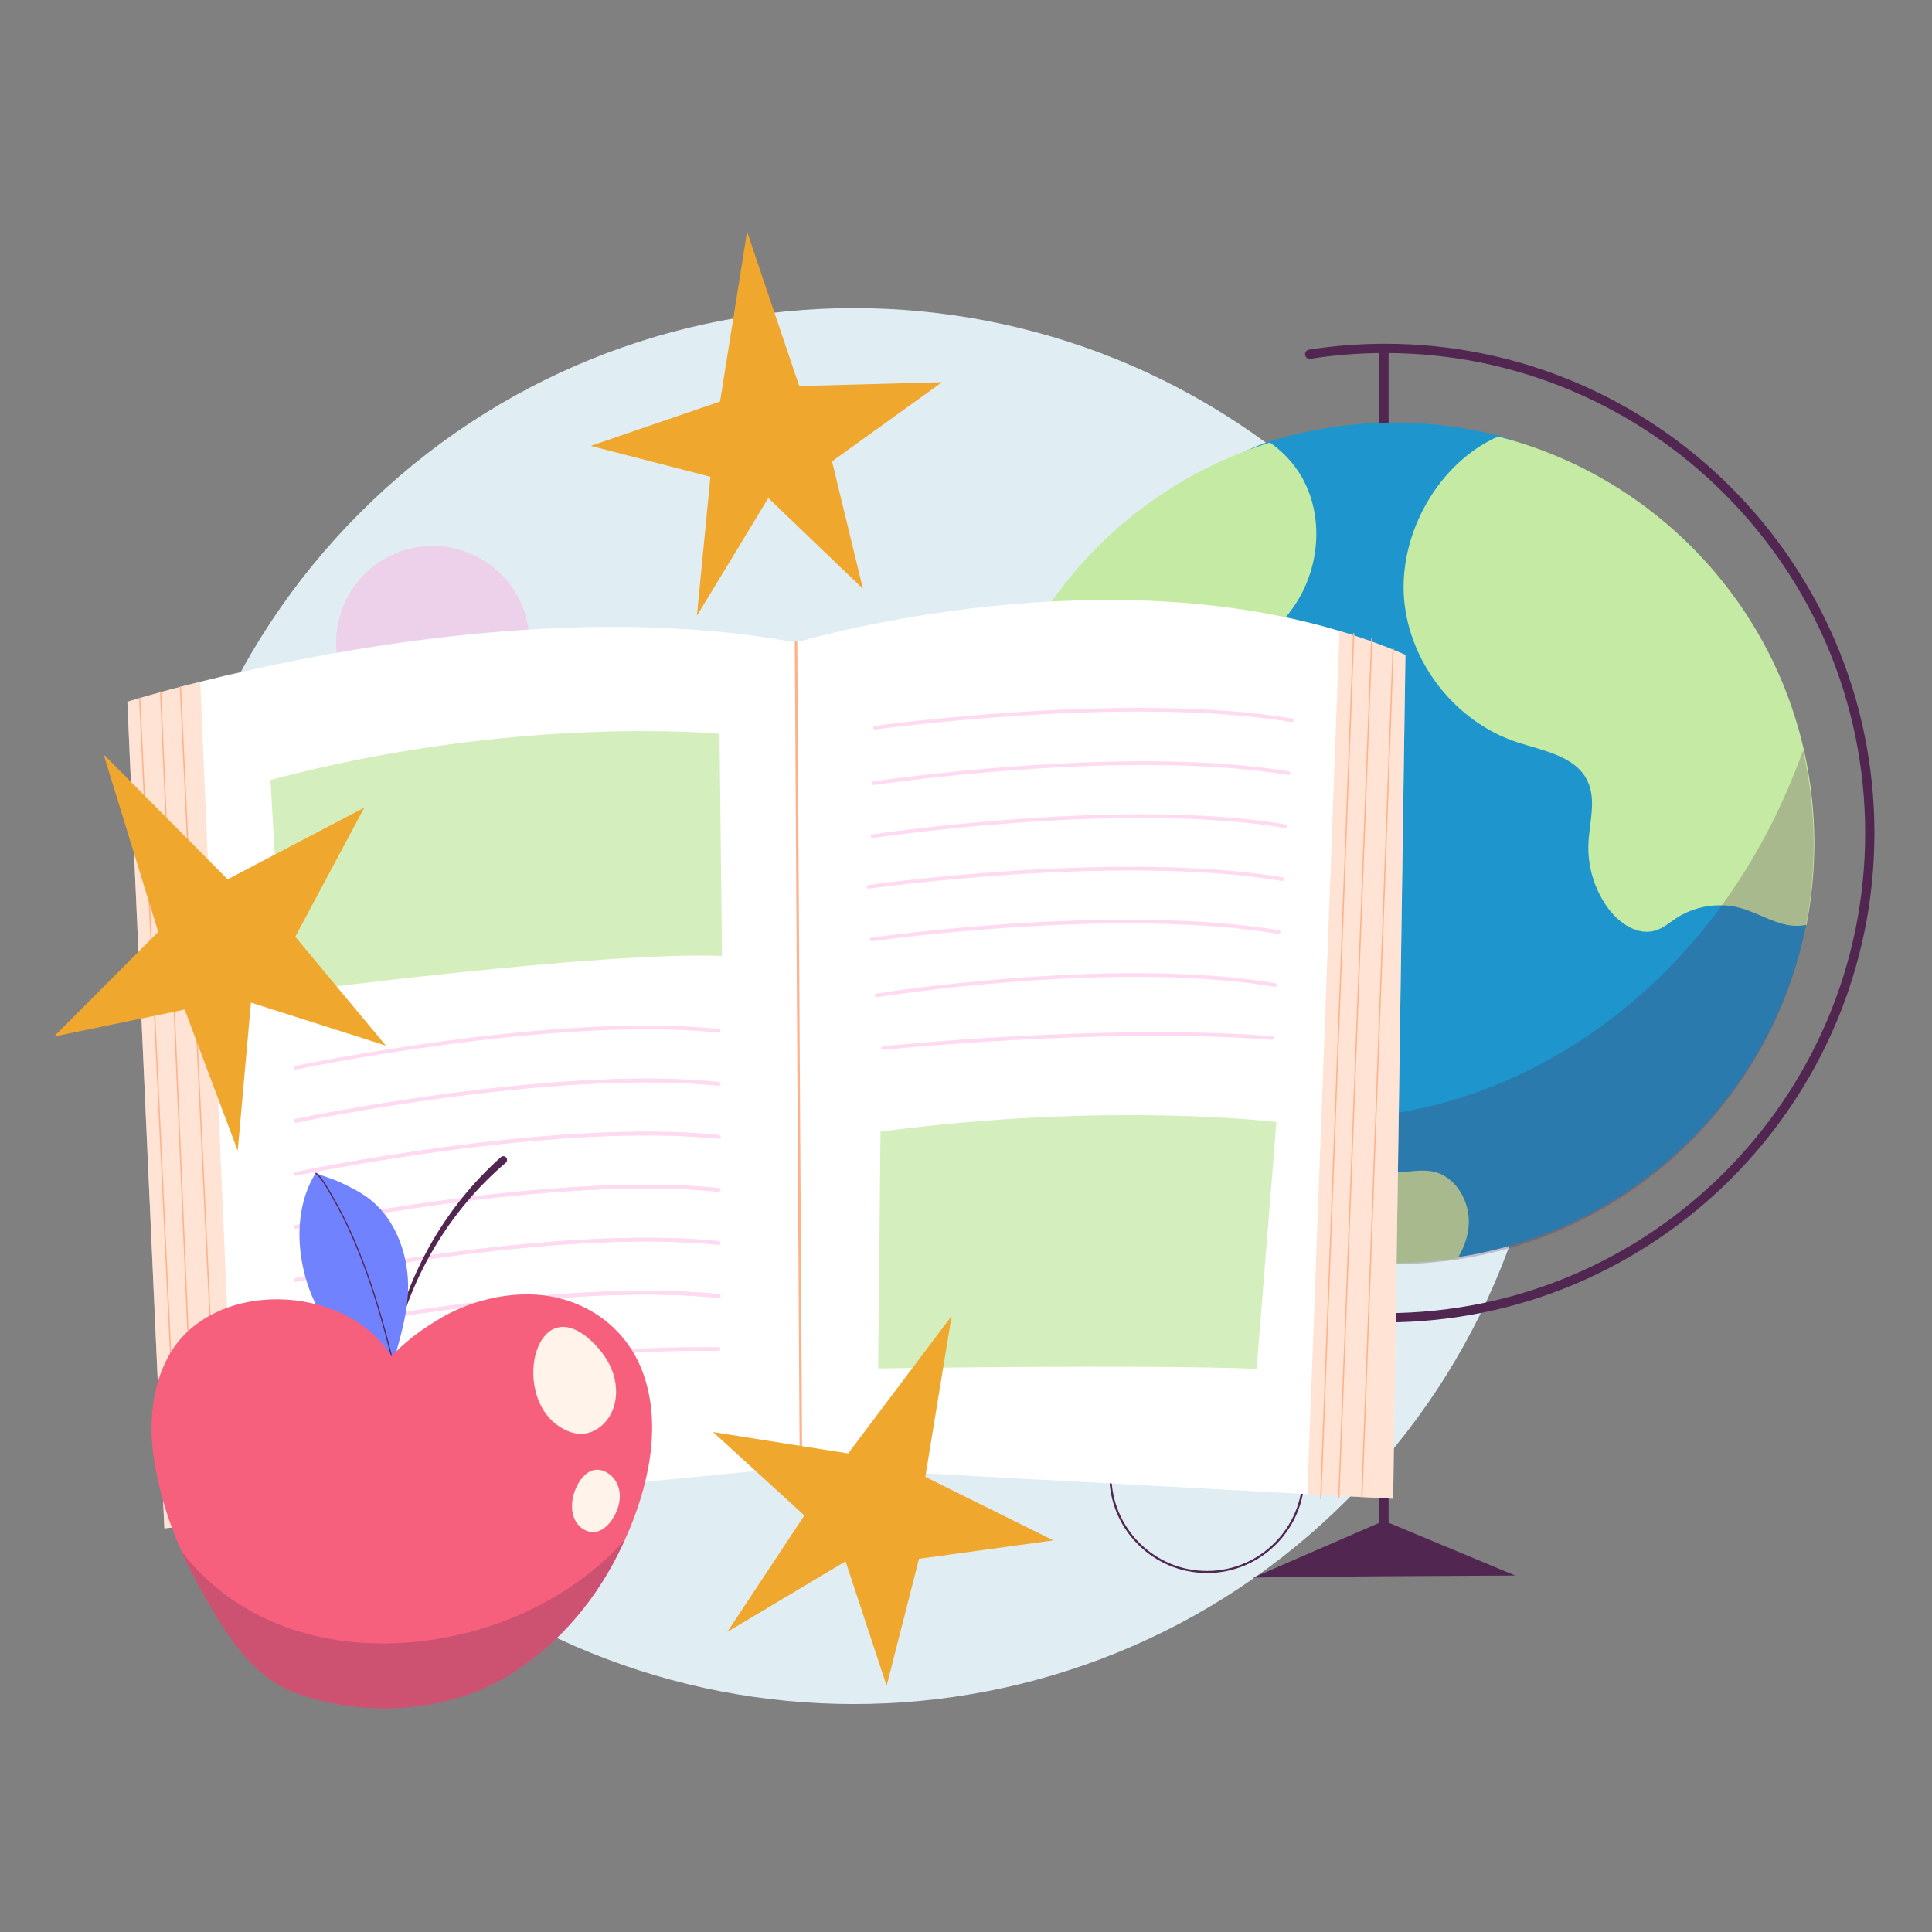 <?xml version="1.0" encoding="UTF-8"?> <svg xmlns="http://www.w3.org/2000/svg" width="224" height="224" viewBox="0 0 224 224" fill="none"><rect x="0" y="0" width="224" height="224" fill="#808080" stroke="none"/> <g clip-path="url(#clip0_0_5332)"> <path d="M156.207 173.869C187.81 142.266 187.81 91.028 156.207 59.425C124.604 27.822 73.366 27.822 41.763 59.425C10.16 91.028 10.16 142.266 41.763 173.869C73.366 205.472 124.604 205.472 156.207 173.869Z" fill="#E0EEF4"></path> <g opacity="0.43"> <path d="M54.496 84.835C60.205 82.448 62.898 75.885 60.511 70.177C58.125 64.468 51.562 61.774 45.853 64.161C40.144 66.548 37.451 73.11 39.838 78.819C42.224 84.528 48.787 87.221 54.496 84.835Z" fill="#FFA9DD"></path> </g> <path d="M139.941 182.382C133.696 182.382 128.615 177.302 128.615 171.056C128.615 164.811 133.696 159.731 139.941 159.731C146.186 159.731 151.266 164.811 151.266 171.056C151.266 177.302 146.186 182.382 139.941 182.382ZM139.941 159.974C133.83 159.974 128.859 164.946 128.859 171.057C128.859 177.167 133.83 182.139 139.941 182.139C146.052 182.139 151.023 177.167 151.023 171.057C151.023 164.946 146.052 159.974 139.941 159.974Z" fill="#512651"></path> <path d="M160.46 178.621C160.164 178.621 159.924 178.381 159.924 178.085V40.922C159.924 40.626 160.164 40.386 160.46 40.386C160.756 40.386 160.996 40.627 160.996 40.922V178.085C160.996 178.381 160.756 178.621 160.46 178.621Z" fill="#512651"></path> <path d="M160.592 153.322C157.392 153.322 154.184 153.053 151.056 152.523C150.764 152.474 150.567 152.198 150.617 151.905C150.666 151.613 150.941 151.417 151.235 151.466C154.304 151.986 157.453 152.25 160.592 152.25C191.283 152.25 216.252 127.281 216.252 96.59C216.252 65.898 191.283 40.93 160.592 40.93C157.688 40.93 154.773 41.155 151.927 41.6C151.633 41.645 151.36 41.446 151.314 41.153C151.269 40.86 151.469 40.587 151.761 40.541C154.662 40.087 157.633 39.857 160.592 39.857C191.874 39.857 217.324 65.307 217.324 96.589C217.324 127.872 191.874 153.322 160.592 153.322Z" fill="#512651"></path> <path d="M145.254 182.934L160.46 176.323L175.666 182.669C175.666 182.669 145.386 182.801 145.254 182.934Z" fill="#512651"></path> <path d="M209.41 107.107C205.464 127.108 189.265 142.706 168.963 145.762C166.581 146.125 164.147 146.311 161.661 146.311C143.297 146.311 127.325 136.15 119.039 121.142C116.895 117.268 115.269 113.083 114.243 108.65V108.64C113.435 105.108 113 101.43 113 97.65C113 95.537 129.303 56.747 147.201 51.185C151.769 49.767 156.627 49 161.661 49C165.804 49 169.823 49.518 173.655 50.491C191.243 54.956 210.011 104.052 209.41 107.107Z" fill="#1E95CC"></path> <path d="M210.357 97.775C210.357 101.017 210.046 104.176 209.446 107.232C209.146 107.294 208.835 107.335 208.513 107.345C206.152 107.418 204.06 105.906 201.781 105.274C201.066 105.077 200.341 104.974 199.606 104.963C197.773 104.922 195.929 105.429 194.396 106.424C193.609 106.942 192.874 107.594 191.972 107.874C189.942 108.516 187.809 107.107 186.524 105.409C184.909 103.254 184.059 100.541 184.163 97.847C184.266 95.362 185.126 92.731 184.038 90.504C182.63 87.624 178.89 87.044 175.845 86.039C168.781 83.699 163.416 76.893 162.795 69.477C162.152 61.802 166.834 53.63 173.691 50.616C191.279 55.08 205.054 69.115 209.125 86.857C209.932 90.369 210.357 94.025 210.357 97.775Z" fill="#C5EAA3"></path> <path d="M150.79 69.053C148.345 73.486 143.777 76.552 138.847 77.743C137.232 78.126 135.512 78.365 134.155 79.328C131.441 81.285 131.359 85.232 129.97 88.277C127.806 93.041 121.954 95.527 117.054 93.673C115.594 93.124 114.402 92.399 113.439 91.529C115.873 72.471 129.339 56.872 147.237 51.31C148.511 52.201 149.619 53.309 150.489 54.604C153.317 58.809 153.234 64.61 150.79 69.053Z" fill="#C5EAA3"></path> <path d="M170.283 142.075C170.19 143.432 169.713 144.716 168.998 145.887C166.616 146.249 164.182 146.436 161.696 146.436C143.332 146.436 127.36 136.275 119.074 121.266C116.93 117.392 115.304 113.208 114.278 108.775V108.764C116.505 107.584 119.281 107.035 121.601 106.776C124.17 106.496 126.832 106.485 129.287 107.294C131.752 108.112 133.999 109.862 134.921 112.276C135.657 114.203 135.884 116.844 137.873 117.403C139.002 117.724 140.172 117.123 141.198 116.543C144.958 114.389 148.862 112.048 153.202 111.934C157.532 111.83 162.286 114.927 162.234 119.257C162.203 122.302 159.956 124.788 158.536 127.481C158.215 128.082 157.967 128.745 157.791 129.428C157.18 131.832 157.532 134.524 159.666 135.539C161.634 136.472 163.995 135.394 166.129 135.829C168.802 136.378 170.49 139.341 170.283 142.075Z" fill="#C5EAA3"></path> <g opacity="0.25"> <path d="M210.283 97.917C210.283 101.159 209.972 104.318 209.371 107.374C205.425 127.375 189.226 142.973 168.925 146.029C166.542 146.391 164.108 146.578 161.622 146.578C143.258 146.578 127.286 136.417 119 121.408C124.987 125.406 132.113 127.561 139.239 128.762C145.329 129.788 151.575 130.14 157.717 129.57C160.659 129.312 163.569 128.825 166.438 128.1C179.365 124.827 190.841 116.623 198.889 105.986C199.106 105.696 199.324 105.406 199.531 105.106C203.581 99.575 206.74 93.453 209.05 87C209.858 90.511 210.283 94.168 210.283 97.917Z" fill="#512651"></path> </g> <path d="M162.949 75.93L161.526 173.769L151.576 173.232L92.863 170.049L27.394 176.391L19.058 177.198C19.058 177.198 14.766 81.936 14.766 81.364C14.766 81.364 17.915 80.367 23.215 79.045C37.332 75.515 66.7 69.711 92.291 74.496C92.291 74.496 125.883 64.344 155.307 73.151C157.896 73.924 160.45 74.843 162.949 75.93Z" fill="white"></path> <path d="M92.865 170.195C92.785 170.195 92.721 170.131 92.72 170.051L92.148 74.501C92.148 74.421 92.212 74.356 92.292 74.356H92.293C92.373 74.356 92.437 74.42 92.438 74.5L93.01 170.05C93.01 170.13 92.946 170.195 92.866 170.196L92.865 170.195Z" fill="#FFB289"></path> <g opacity="0.37"> <path d="M27.394 176.391L19.058 177.198C19.058 177.198 14.766 81.936 14.766 81.364C14.766 81.364 17.915 80.367 23.215 79.045C23.876 94.854 26.554 157.052 27.394 176.391Z" fill="#FFB289"></path> </g> <g opacity="0.37"> <path d="M162.949 75.929L161.526 173.769L151.576 173.232L155.307 73.151C157.896 73.924 160.45 74.843 162.949 75.929Z" fill="#FFB289"></path> </g> <path d="M20.773 178.038C20.735 178.038 20.703 178.008 20.701 177.969L16.124 80.941C16.122 80.901 16.153 80.867 16.193 80.865C16.23 80.867 16.267 80.894 16.268 80.934L20.846 177.962C20.847 178.002 20.817 178.036 20.776 178.038C20.776 178.038 20.775 178.038 20.773 178.038Z" fill="#FFB289"></path> <path d="M22.776 177.561C22.737 177.561 22.705 177.531 22.703 177.492L18.555 80.225C18.553 80.185 18.584 80.151 18.624 80.149C18.657 80.148 18.698 80.178 18.7 80.219L22.849 177.486C22.85 177.525 22.819 177.559 22.779 177.561C22.778 177.561 22.777 177.561 22.776 177.561Z" fill="#FFB289"></path> <path d="M25.494 176.989C25.456 176.989 25.424 176.959 25.421 176.92L20.844 79.654C20.842 79.614 20.873 79.58 20.913 79.578C20.953 79.581 20.986 79.607 20.989 79.647L25.566 176.914C25.568 176.954 25.537 176.988 25.497 176.989C25.496 176.989 25.495 176.989 25.494 176.989Z" fill="#FFB289"></path> <path d="M153.132 173.842C153.132 173.842 153.131 173.842 153.129 173.842C153.09 173.84 153.059 173.807 153.06 173.767L156.874 73.449C156.876 73.409 156.91 73.382 156.949 73.379C156.989 73.381 157.02 73.414 157.019 73.455L153.205 173.773C153.203 173.811 153.171 173.842 153.132 173.842Z" fill="#FFB289"></path> <path d="M155.23 173.652C155.229 173.652 155.229 173.652 155.227 173.652C155.187 173.65 155.156 173.617 155.158 173.576L158.972 74.021C158.973 73.982 159.005 73.951 159.044 73.951C159.045 73.951 159.046 73.951 159.047 73.951C159.087 73.953 159.118 73.986 159.117 74.027L155.303 173.582C155.301 173.621 155.269 173.652 155.23 173.652Z" fill="#FFB289"></path> <path d="M157.9 173.652C157.899 173.652 157.899 173.652 157.898 173.652C157.857 173.65 157.826 173.617 157.828 173.577L161.451 75.166C161.452 75.126 161.494 75.098 161.526 75.096C161.567 75.097 161.598 75.131 161.596 75.171L157.973 173.582C157.971 173.621 157.939 173.652 157.9 173.652Z" fill="#FFB289"></path> <g opacity="0.43"> <path d="M31.358 90.426L32.789 115.124C32.789 115.124 69.836 110.261 83.711 110.833L83.425 85.086C83.425 85.086 60.061 82.797 31.358 90.426Z" fill="#9ED769"></path> <path d="M34.267 124.015C34.168 124.015 34.08 123.946 34.058 123.845C34.033 123.73 34.108 123.617 34.223 123.592C34.52 123.529 64.188 117.315 83.352 119.297C83.469 119.309 83.554 119.414 83.542 119.532C83.53 119.649 83.429 119.734 83.307 119.723C64.214 117.746 34.608 123.948 34.311 124.01C34.297 124.014 34.281 124.015 34.267 124.015Z" fill="#FFA9DD"></path> <path d="M34.267 130.166C34.168 130.166 34.08 130.097 34.058 129.996C34.033 129.881 34.108 129.768 34.223 129.743C34.52 129.68 64.188 123.466 83.352 125.448C83.469 125.46 83.554 125.565 83.542 125.683C83.53 125.8 83.429 125.885 83.307 125.874C64.214 123.898 34.608 130.098 34.311 130.161C34.297 130.164 34.281 130.166 34.267 130.166Z" fill="#FFA9DD"></path> <path d="M34.267 130.166C34.168 130.166 34.08 130.097 34.058 129.996C34.033 129.881 34.108 129.768 34.223 129.743C34.52 129.68 64.188 123.466 83.352 125.448C83.469 125.46 83.554 125.565 83.542 125.683C83.53 125.8 83.429 125.885 83.307 125.874C64.214 123.898 34.608 130.098 34.311 130.161C34.297 130.164 34.281 130.166 34.267 130.166Z" fill="#FFA9DD"></path> <path d="M34.267 136.317C34.168 136.317 34.08 136.248 34.058 136.147C34.033 136.032 34.108 135.918 34.223 135.894C34.52 135.831 64.192 129.618 83.352 131.599C83.469 131.611 83.554 131.716 83.542 131.834C83.53 131.951 83.429 132.036 83.307 132.025C64.213 130.048 34.608 136.249 34.311 136.313C34.297 136.315 34.281 136.317 34.267 136.317Z" fill="#FFA9DD"></path> <path d="M34.267 136.317C34.168 136.317 34.08 136.248 34.058 136.147C34.033 136.032 34.108 135.918 34.223 135.894C34.52 135.831 64.192 129.618 83.352 131.599C83.469 131.611 83.554 131.716 83.542 131.834C83.53 131.951 83.429 132.036 83.307 132.025C64.213 130.048 34.608 136.249 34.311 136.313C34.297 136.315 34.281 136.317 34.267 136.317Z" fill="#FFA9DD"></path> <path d="M34.267 142.467C34.168 142.467 34.08 142.398 34.058 142.297C34.033 142.182 34.108 142.069 34.223 142.044C34.52 141.981 64.188 135.767 83.352 137.749C83.469 137.761 83.554 137.866 83.542 137.984C83.53 138.101 83.429 138.186 83.307 138.175C64.214 136.199 34.608 142.399 34.311 142.463C34.297 142.466 34.281 142.467 34.267 142.467Z" fill="#FFA9DD"></path> <path d="M34.267 142.467C34.168 142.467 34.08 142.398 34.058 142.297C34.033 142.182 34.108 142.069 34.223 142.044C34.52 141.981 64.188 135.767 83.352 137.749C83.469 137.761 83.554 137.866 83.542 137.984C83.53 138.101 83.429 138.186 83.307 138.175C64.214 136.199 34.608 142.399 34.311 142.463C34.297 142.466 34.281 142.467 34.267 142.467Z" fill="#FFA9DD"></path> <path d="M34.267 148.618C34.168 148.618 34.08 148.549 34.058 148.448C34.033 148.333 34.108 148.219 34.223 148.195C34.52 148.131 64.188 141.918 83.352 143.9C83.469 143.912 83.554 144.017 83.542 144.135C83.53 144.252 83.429 144.337 83.307 144.326C64.214 142.349 34.608 148.551 34.311 148.614C34.297 148.616 34.281 148.618 34.267 148.618Z" fill="#FFA9DD"></path> <path d="M34.267 148.618C34.168 148.618 34.08 148.549 34.058 148.448C34.033 148.333 34.108 148.219 34.223 148.195C34.52 148.131 64.188 141.918 83.352 143.9C83.469 143.912 83.554 144.017 83.542 144.135C83.53 144.252 83.429 144.337 83.307 144.326C64.214 142.349 34.608 148.551 34.311 148.614C34.297 148.616 34.281 148.618 34.267 148.618Z" fill="#FFA9DD"></path> <path d="M34.267 154.769C34.168 154.769 34.08 154.7 34.058 154.599C34.033 154.484 34.108 154.37 34.223 154.346C34.52 154.283 64.192 148.07 83.352 150.051C83.469 150.063 83.554 150.168 83.542 150.286C83.53 150.403 83.429 150.488 83.307 150.477C64.213 148.499 34.608 154.701 34.311 154.764C34.297 154.767 34.281 154.769 34.267 154.769Z" fill="#FFA9DD"></path> <path d="M34.267 154.769C34.168 154.769 34.08 154.7 34.058 154.599C34.033 154.484 34.108 154.37 34.223 154.346C34.52 154.283 64.192 148.07 83.352 150.051C83.469 150.063 83.554 150.168 83.542 150.286C83.53 150.403 83.429 150.488 83.307 150.477C64.213 148.499 34.608 154.701 34.311 154.764C34.297 154.767 34.281 154.769 34.267 154.769Z" fill="#FFA9DD"></path> <path d="M34.267 160.92C34.163 160.92 34.072 160.844 34.056 160.738C34.038 160.622 34.118 160.513 34.234 160.494C34.529 160.449 63.911 155.915 83.333 156.201C83.451 156.202 83.545 156.299 83.543 156.417C83.541 156.535 83.433 156.633 83.327 156.628C63.949 156.349 34.594 160.871 34.3 160.917C34.289 160.918 34.278 160.92 34.267 160.92Z" fill="#FFA9DD"></path> <path d="M34.267 154.769C34.168 154.769 34.08 154.7 34.058 154.599C34.033 154.484 34.108 154.37 34.223 154.346C34.52 154.283 64.192 148.07 83.352 150.051C83.469 150.063 83.554 150.168 83.542 150.286C83.53 150.403 83.429 150.488 83.307 150.477C64.213 148.499 34.608 154.701 34.311 154.764C34.297 154.767 34.281 154.769 34.267 154.769Z" fill="#FFA9DD"></path> <path d="M101.447 84.584C101.342 84.584 101.251 84.507 101.236 84.4C101.219 84.283 101.301 84.175 101.418 84.159C101.71 84.118 130.82 80.125 149.817 83.3C149.933 83.32 150.012 83.43 149.993 83.546C149.973 83.663 149.864 83.745 149.747 83.722C130.813 80.557 101.768 84.541 101.477 84.582C101.467 84.583 101.457 84.584 101.447 84.584Z" fill="#FFA9DD"></path> <path d="M101.304 91.021C101.2 91.021 101.109 90.945 101.093 90.839C101.075 90.722 101.156 90.613 101.273 90.596C101.562 90.552 130.434 86.262 149.433 89.439C149.549 89.458 149.628 89.568 149.608 89.684C149.589 89.801 149.479 89.882 149.362 89.86C130.43 86.694 101.625 90.974 101.336 91.018C101.326 91.02 101.315 91.021 101.304 91.021Z" fill="#FFA9DD"></path> <path d="M101.161 97.171C101.057 97.171 100.966 97.096 100.95 96.99C100.932 96.873 101.012 96.764 101.129 96.746C101.416 96.703 130.048 92.401 149.048 95.577C149.165 95.597 149.244 95.707 149.224 95.823C149.205 95.939 149.094 96.021 148.978 95.999C130.047 92.834 101.48 97.125 101.194 97.168C101.183 97.171 101.172 97.171 101.161 97.171Z" fill="#FFA9DD"></path> <path d="M100.685 103.036C100.58 103.036 100.489 102.959 100.473 102.852C100.457 102.736 100.538 102.628 100.655 102.611C100.943 102.57 129.665 98.54 148.664 101.716C148.781 101.736 148.859 101.846 148.84 101.962C148.82 102.079 148.712 102.159 148.594 102.138C129.66 98.973 101.002 102.993 100.715 103.034C100.705 103.035 100.695 103.036 100.685 103.036Z" fill="#FFA9DD"></path> <path d="M101.066 109.139C100.961 109.139 100.87 109.062 100.855 108.956C100.838 108.839 100.919 108.731 101.035 108.714C101.315 108.673 129.281 104.679 148.28 107.854C148.396 107.874 148.475 107.984 148.455 108.1C148.436 108.217 148.327 108.298 148.209 108.276C129.275 105.111 101.376 109.096 101.097 109.136C101.086 109.138 101.076 109.139 101.066 109.139Z" fill="#FFA9DD"></path> <path d="M102.401 121.727C102.293 121.727 102.2 121.645 102.188 121.535C102.176 121.418 102.261 121.312 102.378 121.3C102.634 121.273 128.128 118.634 147.492 120.13C147.61 120.139 147.698 120.242 147.689 120.359C147.68 120.477 147.571 120.565 147.459 120.556C128.135 119.064 102.678 121.699 102.423 121.726C102.416 121.726 102.408 121.727 102.401 121.727Z" fill="#FFA9DD"></path> <path d="M101.638 115.623C101.536 115.623 101.445 115.549 101.427 115.444C101.408 115.328 101.487 115.217 101.604 115.199C101.875 115.155 128.895 110.818 147.896 113.993C148.012 114.013 148.091 114.123 148.071 114.239C148.052 114.356 147.942 114.436 147.825 114.415C128.894 111.25 101.943 115.576 101.673 115.62C101.661 115.623 101.65 115.623 101.638 115.623Z" fill="#FFA9DD"></path> </g> <g opacity="0.43"> <path d="M102.088 131.205L101.815 158.661C101.815 158.661 132.477 158.175 145.694 158.703L147.991 130.095C147.991 130.095 128.721 127.683 102.088 131.205Z" fill="#9ED769"></path> </g> <path d="M45.306 157.035C46.843 148.303 51.401 140.105 58.072 134.162C58.25 134.004 58.522 134.019 58.68 134.197C58.839 134.375 58.823 134.646 58.645 134.805C58.644 134.806 58.64 134.809 58.638 134.811C51.986 140.474 47.289 148.45 45.57 157.084C45.555 157.157 45.485 157.204 45.412 157.19C45.34 157.175 45.294 157.106 45.306 157.035Z" fill="#512651"></path> <path d="M45.781 157.335C43.1 157.428 40.484 156.117 38.654 154.156C36.824 152.194 35.723 149.638 35.15 147.017C34.337 143.298 34.589 139.203 36.614 135.978C37.592 136.449 38.511 136.63 39.489 137.1C40.597 137.633 41.713 138.17 42.699 138.904C45.409 140.922 46.89 144.284 47.239 147.645C47.587 151.006 46.691 154.081 45.781 157.335Z" fill="#7182FF"></path> <path d="M45.625 158.222C45.595 158.222 45.567 158.202 45.56 158.172C43.827 151.187 41.674 143.844 37.694 137.459C37.373 136.945 37.048 136.452 36.592 136.087C36.563 136.063 36.559 136.021 36.582 135.992C36.606 135.964 36.648 135.959 36.677 135.982C37.148 136.361 37.481 136.864 37.808 137.389C41.798 143.789 43.954 151.144 45.69 158.139C45.699 158.175 45.677 158.211 45.641 158.221C45.635 158.221 45.63 158.222 45.625 158.222Z" fill="#512651"></path> <path d="M72.465 178.506C72.185 179.106 71.906 179.697 71.616 180.277C68.633 186.191 64.085 191.328 58.306 194.643C57.167 195.295 55.986 195.865 54.754 196.31C48.322 198.641 41.123 198.661 34.66 196.434C29.18 194.549 26.218 189.433 23.494 184.689C22.593 183.114 21.754 181.488 21.029 179.821C19.517 176.424 18.398 172.84 17.849 169.152C17.248 165.133 17.57 160.866 19.506 157.293C24.468 148.178 40.036 148.696 45.401 157.241C47.969 154.465 51.522 152.549 52.268 152.187C55.033 150.84 58.078 150.063 61.155 150.074C67.172 150.084 72.517 153.492 74.579 159.261C76.794 165.465 75.137 172.581 72.465 178.506Z" fill="#F7607D"></path> <g opacity="0.25"> <path d="M72.465 178.506C72.185 179.106 71.906 179.697 71.616 180.277C68.633 186.191 64.085 191.328 58.306 194.643C57.167 195.295 55.986 195.865 54.754 196.31C48.322 198.641 41.123 198.661 34.66 196.434C29.18 194.549 26.218 189.433 23.494 184.689C22.593 183.114 21.754 181.488 21.029 179.821C24.209 184.099 28.849 187.237 33.924 188.915C39.507 190.769 45.577 190.945 51.367 189.909C59.373 188.48 67.11 184.513 72.465 178.506Z" fill="#512651"></path> </g> <path d="M64.527 165.167C65.408 165.829 66.482 166.308 67.582 166.235C68.993 166.143 70.236 165.127 70.865 163.86C71.558 162.465 71.587 160.794 71.114 159.311C70.641 157.828 69.696 156.524 68.555 155.465C62.24 149.599 59.299 161.241 64.527 165.167Z" fill="#FFF3EA"></path> <path d="M66.365 173.964C66.246 174.813 66.34 175.717 66.786 176.449C67.231 177.181 68.069 177.704 68.922 177.627C69.851 177.543 70.594 176.806 71.081 176.01C71.573 175.207 71.896 174.277 71.862 173.336C71.827 172.395 71.401 171.446 70.633 170.9C68.339 169.27 66.642 171.991 66.365 173.964Z" fill="#FFF3EA"></path> <path d="M83.486 46.55L86.619 26.854L92.663 44.76L109.226 44.312L96.468 53.489L100.049 68.262L89.081 57.742L80.8 71.396L82.366 55.28L68.489 51.699L83.486 46.55Z" fill="#F0A72E"></path> <path d="M98.337 168.515L110.333 152.581L107.283 171.232L122.126 178.596L106.555 180.727L102.798 195.455L98.037 181.023L84.324 189.206L93.258 175.702L82.676 166.037L98.337 168.515Z" fill="#F0A72E"></path> <path d="M18.344 108.054L12.012 87.464L26.391 101.951L42.238 93.637L34.234 108.605L44.734 121.225L29.095 116.243L27.561 133.422L21.413 117.05L6.253 120.18L18.344 108.054Z" fill="#F0A72E"></path> </g> <defs> <clipPath id="clip0_0_5332"> <rect width="224" height="224" fill="white"></rect> </clipPath> </defs> </svg> 